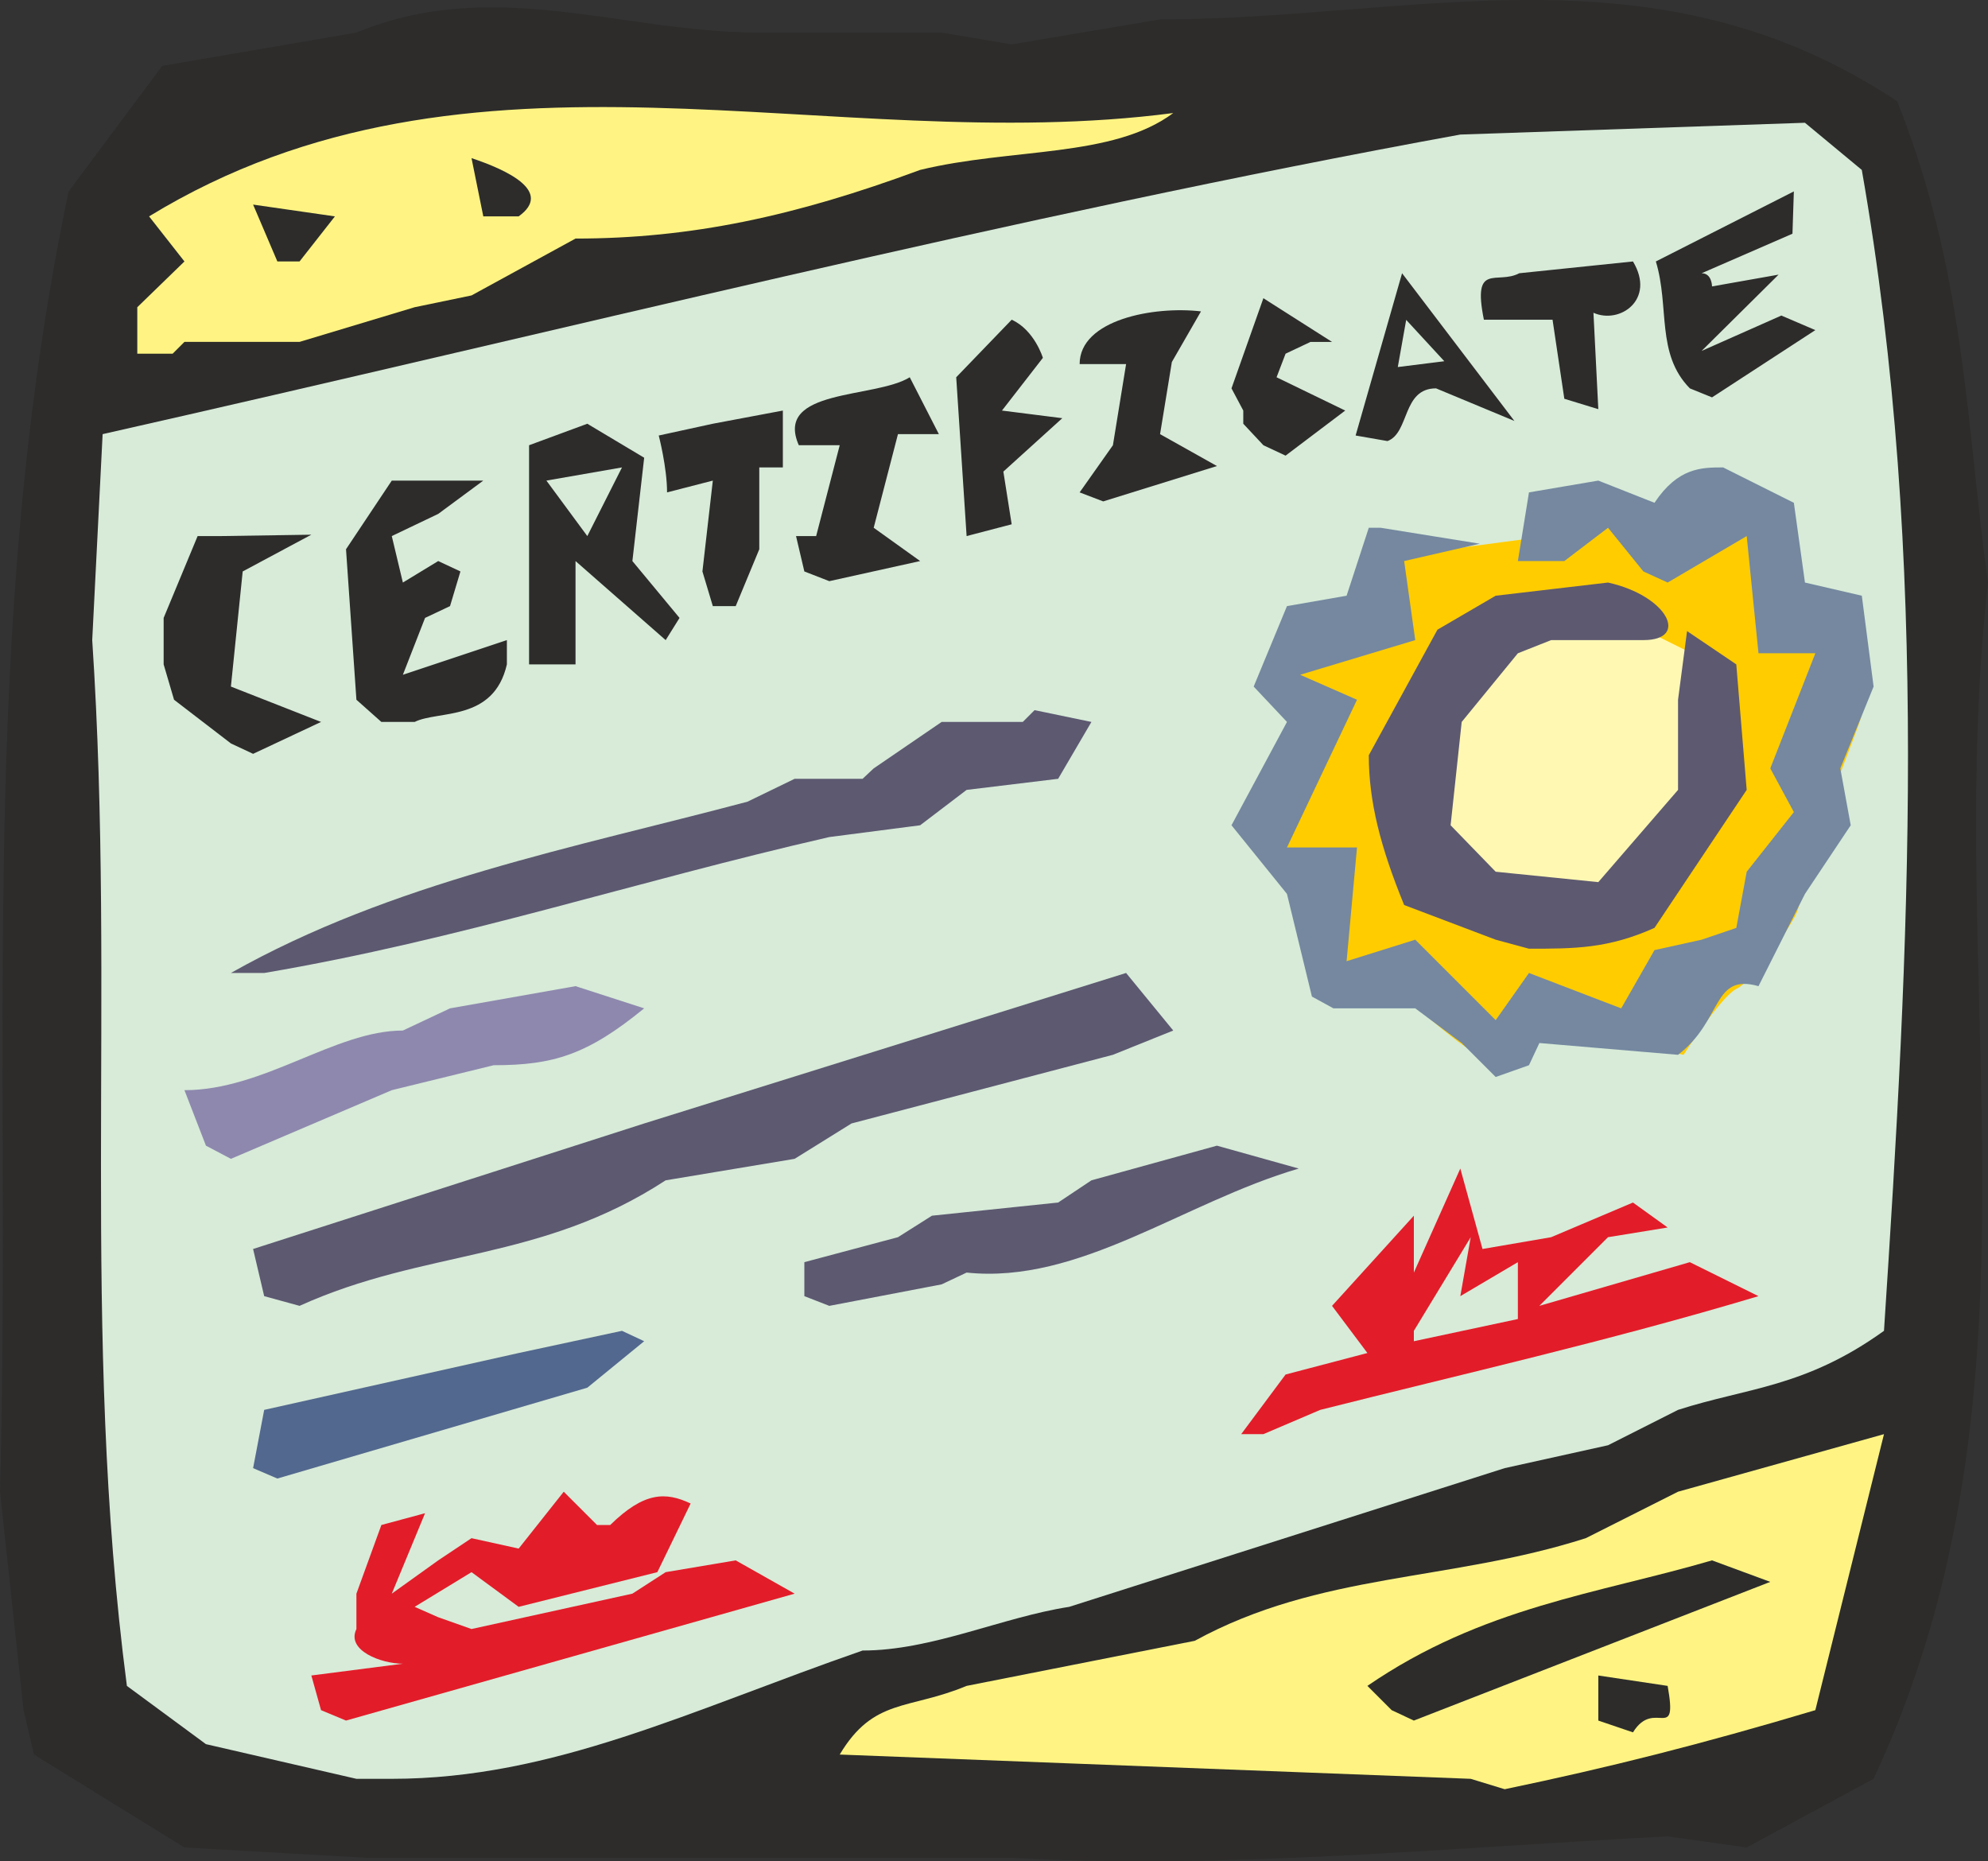 <svg xmlns="http://www.w3.org/2000/svg" width="275.232" height="257.649" viewBox="0 0 206.424 193.237"><rect x="0" y="0" width="206.424" height="193.237" fill="#333333" stroke="none"/><path d="m230.318 519.873-19.08-1.08-15.624-9.648-1.08-4.608-2.448-22.68c1.224-45.36-2.448-89.496 7.128-135l9.72-13.032 20.16-3.456c14.256-5.904 27.576 0 41.832 0h18.936l7.272 1.224L312.542 329c26.352 0 51.336-8.208 76.536 8.496 7.128 17.856 7.128 33.48 9.432 49.968-4.752 41.904 7.128 83.592-11.88 124.2l-13.176 7.128-8.208-1.152c-22.68 1.152-45.432 3.456-68.112 2.232h-64.368z" style="fill:#2d2c2b" transform="translate(-192.086 -326.984)"/><path d="m229.094 511.665-15.624-3.6-8.208-6.048c-4.824-36.864-1.152-71.568-3.6-108.576l1.08-21.384c47.88-10.8 94.392-22.608 140.976-31.104l35.784-1.224 5.904 4.896c7.128 40.608 4.896 81 2.304 120.528-8.208 5.904-14.256 5.904-21.384 8.208l-7.272 3.672-10.728 2.376-45.216 14.4c-6.984 1.08-14.256 4.536-21.456 4.536-17.856 6.192-32.112 13.32-48.888 13.32z" style="fill:#d7ebd8" transform="translate(-192.086 -326.984)"/><path d="m344.798 511.665-65.52-2.52c3.528-5.904 7.128-4.608 13.176-7.128l23.688-4.68c13.032-7.128 26.424-6.12 40.608-10.656l9.576-4.824 21.384-5.976-7.128 28.656c-11.808 3.528-21.528 5.976-32.256 8.208z" style="fill:#fff483" transform="translate(-192.086 -326.984)"/><path d="M358.046 505.617v-4.68l7.2 1.08c1.08 6.048-1.368 1.224-3.6 4.824z" style="fill:#2d2c2b" transform="translate(-192.086 -326.984)"/><path d="m225.422 504.537-1.008-3.6 9.504-1.224c-2.232 0-5.904-1.368-4.824-3.6v-3.672l2.592-7.128 4.536-1.224-3.456 8.352 4.824-3.456 3.456-2.304 4.896 1.08 4.68-5.904 3.456 3.456h1.368c3.528-3.456 5.76-3.456 8.352-2.232l-3.456 7.128-14.4 3.6-4.896-3.6-5.904 3.6 2.448 1.08 3.456 1.224 16.704-3.672 3.456-2.232 7.272-1.224 6.12 3.456-46.584 13.176z" style="fill:#e31c2a" transform="translate(-192.086 -326.984)"/><path d="m336.59 504.537-2.52-2.52c11.952-8.208 23.976-9.576 35.784-13.032l6.048 2.232-37.008 14.4z" style="fill:#2d2c2b" transform="translate(-192.086 -326.984)"/><path d="m218.366 479.409 1.152-6.048 26.424-5.904 10.728-2.304 2.304 1.08-5.904 4.824-32.184 9.432z" style="fill:#53688e" transform="translate(-192.086 -326.984)"/><path d="m320.966 475.88 4.608-6.191 8.496-2.232-3.672-4.896 8.496-9.36v5.904l4.824-10.8 2.304 8.352 7.128-1.224 8.496-3.6 3.6 2.592-6.192 1.008-7.128 7.128 15.624-4.536 7.128 3.528c-15.624 4.68-30.96 8.136-45.504 11.808l-5.904 2.52z" style="fill:#e31c2a" transform="translate(-192.086 -326.984)"/><path d="m338.894 465.153 5.904-9.72-1.08 6.12 5.976-3.528v5.904l-10.8 2.304z" style="fill:#d7ebd8" transform="translate(-192.086 -326.984)"/><path d="m219.518 461.553-1.152-4.896 40.608-13.032L309.014 428l4.896 5.976-6.264 2.52-27.144 7.128-5.904 3.672-13.392 2.232c-13.032 8.496-24.984 7.128-38.016 13.032zm56.088 0v-3.528l9.72-2.592 3.528-2.232 13.104-1.368 3.456-2.304 13.032-3.6 8.496 2.376c-12.024 3.528-22.752 12.024-34.488 10.8l-2.592 1.224-11.664 2.232z" style="fill:#5d5971" transform="translate(-192.086 -326.984)"/><path d="m337.67 461.553 1.224 1.008zm6.048-6.12 1.08 1.224z" style="fill:#2d2c2b" transform="translate(-192.086 -326.984)"/><path d="m213.47 445.929-2.232-5.76c8.28 0 15.624-6.192 22.68-6.192l4.896-2.304 13.032-2.304 7.128 2.304c-5.904 4.824-9.432 5.904-15.624 5.904l-10.584 2.592-16.704 7.128z" style="fill:#8e88ae" transform="translate(-192.086 -326.984)"/><path d="M216.062 428c16.704-9.431 35.784-13.031 53.64-17.783l4.896-2.376h7.056l1.152-1.08 7.056-4.824h8.424l1.224-1.224 5.904 1.224-3.456 5.904-9.504 1.152-4.824 3.672-9.432 1.224c-20.448 4.68-38.304 10.656-58.68 14.112z" style="fill:#5d5971" transform="translate(-192.086 -326.984)"/><path d="m216.062 404.169-5.904-4.536-1.08-3.672v-4.824l3.528-8.496h2.376l9.432-.144-7.128 3.816-1.224 11.952 9.36 3.672-7.056 3.312zm15.624-2.232-2.592-2.304-1.08-15.624 4.752-7.128h9.504l-4.68 3.456-4.824 2.304 1.152 4.824 3.672-2.232 2.304 1.08-1.08 3.6-2.592 1.224-2.304 5.904 10.8-3.6v2.52c-1.368 5.976-7.128 4.752-9.576 5.976zm15.336-5.977v-22.75l6.048-2.232 5.904 3.528-1.224 10.728 4.896 5.904-1.44 2.304-9.36-8.208v10.728h-2.304zm19.08-6.047-1.08-3.6 1.08-9.432-4.752 1.224c0-2.592-.864-5.904-.864-5.904l5.616-1.224 7.272-1.368v5.904h-2.448v8.496l-2.448 5.904zm9.504-3.6-.864-3.672h2.088l2.448-9.432h-4.248c-2.592-5.904 7.92-4.824 11.52-7.056l3.024 5.904h-4.248l-2.52 9.72 4.824 3.456-9.432 2.088zm16.848-3.673-1.08-16.487 5.76-5.976c2.376 1.08 3.24 3.96 3.24 3.96l-4.248 5.472 6.264.792-6.12 5.544.864 5.472z" style="fill:#2d2c2b" transform="translate(-192.086 -326.984)"/><path d="m248.822 376.88 7.848-1.367-3.6 7.128z" style="fill:#d7ebd8" transform="translate(-192.086 -326.984)"/><path d="m304.19 378.105 3.456-4.896 1.368-8.424h-4.824c0-4.608 7.704-6.048 12.6-5.472l-3.024 5.256-1.224 7.488 5.904 3.312-11.808 3.672zm19.08-4.896-2.088-2.232v-1.368l-1.224-2.304 3.312-9.36 7.128 4.536h-2.232l-2.592 1.224-.936 2.448 7.128 3.456-6.192 4.68zm9.576-1.009 4.824-16.847 11.664 15.336-8.136-3.384c-3.528 0-2.736 4.608-5.04 5.472zm21.672-3.815-1.224-8.208h-7.128c-1.224-6.048 1.368-3.6 3.672-4.824l11.808-1.224c2.376 3.96-1.368 6.552-4.104 5.328l.504 10.008zm13.032-1.08c-3.528-3.6-2.088-8.424-3.528-13.176l14.328-7.272-.144 4.392-9.432 4.104c1.08 0 1.08 1.368 1.08 1.368l6.912-1.224-7.992 7.92 8.28-3.672 3.528 1.512-10.728 6.984z" style="fill:#2d2c2b" transform="translate(-192.086 -326.984)"/><path d="M206.342 363.705v-4.824l4.896-4.752-3.672-4.68C241.046 329 278.198 343.4 313.91 338.72c-6.264 4.68-16.776 3.6-26.28 5.904-13.032 4.824-23.832 7.128-35.784 7.128l-10.8 5.904-5.904 1.224-11.952 3.6h-11.952l-1.224 1.224z" style="fill:#fff483" transform="translate(-192.086 -326.984)"/><path d="m220.886 354.129-2.52-5.904 8.496 1.224-3.672 4.68zm21.384-4.68-1.224-6.048c3.672 1.224 8.496 3.456 4.896 6.048z" style="fill:#2d2c2b" transform="translate(-192.086 -326.984)"/><path d="m337.094 365.217.936-5.256 4.248 4.608z" style="fill:#d7ebd8;stroke:#2d2c2b;stroke-width:.216;stroke-miterlimit:10.433" transform="translate(-192.086 -326.984)"/><path d="m351.71 382.785-9.72 1.296s-4.248-.648-4.176-.072c-.072.72-.072 7.056 0 7.056-.072 0-12.096 3.168-12.096 4.032 0 .864 1.512 7.848 1.512 7.848l-2.736 9.36 2.736 5.976s5.04 8.424 5.112 9.72c-.072 1.224 4.536 2.736 5.472 2.736.792 0 7.344 6.552 9.072 6.12 1.656-.36 5.4-4.608 7.128-3.816 1.656.936 12.888 3.456 12.888 3.456s3.816-5.976 5.472-6.84c1.728-.792 5.904-6.768 6.336-8.064.432-1.224.432-4.176 1.728-5.472 1.224-1.224 2.088-5.904 2.088-6.768 0-.864 2.952-7.632 2.952-8.568 0-.792.216-4.608-1.008-5.472-1.296-.864-5.112-2.952-5.112-3.816 0-.864-1.296-7.632-1.296-7.704 0 .072-1.296-3.744-2.952-2.88-1.656.864-9.288 1.656-9.288 1.656s-4.608-3.384-5.472-2.952c-.864.432-8.64 3.168-8.64 3.168z" style="fill:#fc0" transform="translate(-192.086 -326.984)"/><path d="m347.39 438.8-3.528-3.527-4.824-3.6h-8.496l-2.232-1.224-2.592-10.656-5.76-7.128 5.76-10.728-3.456-3.672 3.456-8.352 6.192-1.08 2.304-7.056h1.224l10.296 1.656-7.848 1.8 1.152 8.208-11.952 3.6 5.904 2.592-7.272 15.336h7.272l-1.08 11.808 7.128-2.232 8.352 8.352 3.456-4.896 9.576 3.672 3.456-6.048 4.896-1.08 3.6-1.224 1.08-5.832 4.896-6.192-2.448-4.536 4.68-11.952h-5.904l-1.224-12.168-8.208 4.824-2.52-1.152-3.672-4.536-4.536 3.456h-4.824l1.152-7.128 7.2-1.224 5.832 2.304c2.448-3.672 4.896-3.672 7.128-3.672l7.344 3.672 1.152 8.28 5.904 1.368 1.224 9.432-3.456 8.496 1.08 5.904-4.752 7.128-4.824 9.576c-4.824-1.368-3.672 3.528-8.352 7.128l-14.4-1.224-1.08 2.304z" style="fill:#7588a0" transform="translate(-192.086 -326.984)"/><path d="M359.918 390.92s-12.456.433-13.68 1.225c-1.296.864-5.976 3.384-6.336 5.472-.432 2.16-2.952 6.48-2.52 10.224.36 3.816.792 5.976 5.04 10.224 4.248 4.176 9.288 4.824 11.88 4.176 2.448-.648 9-3.312 11.16-5.04 2.088-1.656 6.264-8.496 6.264-10.656 0-2.088-2.52-11.016-2.52-11.016z" style="fill:#fff8b3" transform="translate(-192.086 -326.984)"/><path d="m347.39 424.545-9.504-3.6c-2.448-5.976-3.672-10.728-3.672-15.552l7.128-13.032 6.048-3.528 11.664-1.368c6.192 1.368 8.496 5.976 3.672 5.976h-9.576l-3.456 1.368-5.832 7.128-1.152 10.728 4.68 4.824 10.656 1.08 8.28-9.576v-9.36l.936-7.128 5.112 3.456 1.08 13.032-9.576 14.328c-4.824 2.16-8.28 2.16-13.032 2.16z" style="fill:#5d5971" transform="translate(-192.086 -326.984)"/></svg>
